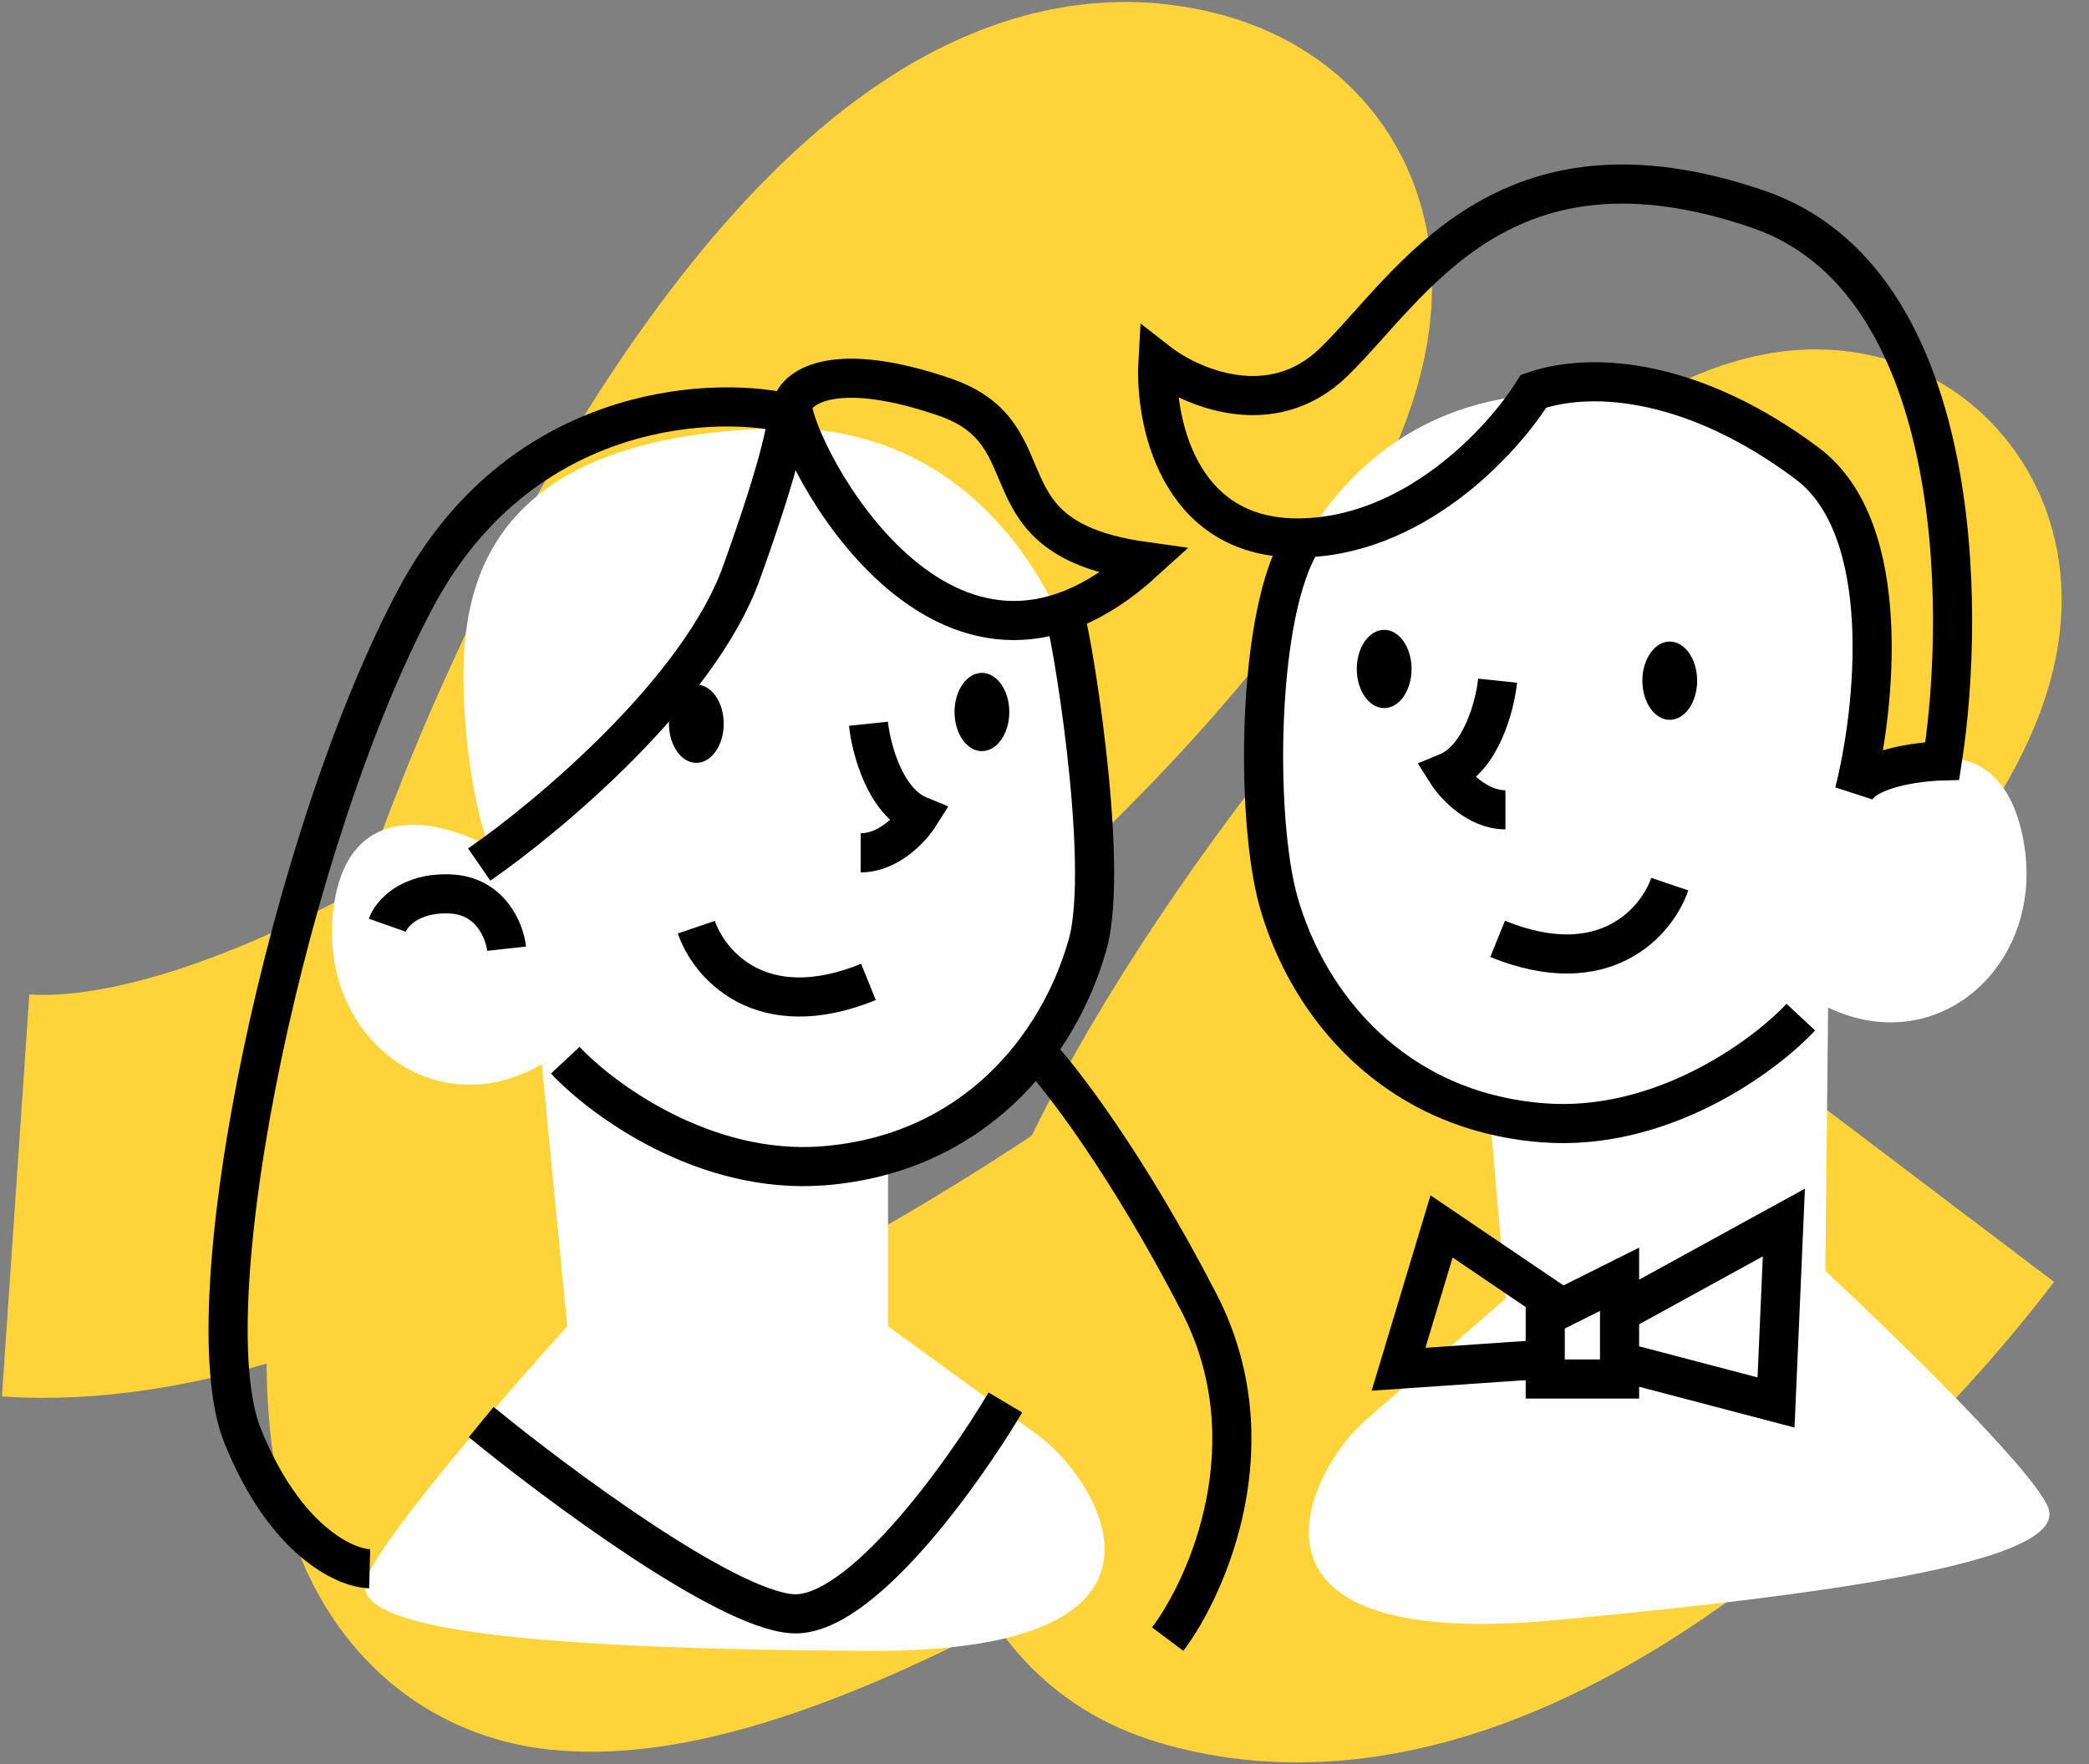 <?xml version="1.0" encoding="UTF-8"?> <svg xmlns="http://www.w3.org/2000/svg" width="534" height="451" viewBox="0 0 534 451" fill="none"><rect x="0" y="0" width="534" height="451" fill="#808080" stroke="none"/> <path d="M484 296.587C452.866 337.717 374.614 415.182 310.681 395.999C230.764 372.02 445.54 101.26 473.511 145.721C501.482 190.182 228.766 404.991 145.852 395.999C62.939 387.007 194.801 40.315 292.699 52.304C390.597 64.293 135.863 314.571 4 305.579" stroke="#FFD43A" stroke-width="103"></path> <path d="M145.001 339L138.501 272C110.501 288.5 80.001 264 85.501 230.5C89.901 203.7 113.668 210 125.001 216.5C123.001 211.5 118.901 196.2 118.501 175C118.001 148.5 125.501 111.5 198.001 109.5C270.501 107.5 293.501 196.5 277.501 241C264.701 276.6 238.501 291.834 227.001 295V339C235.001 344.834 253.901 358.6 265.501 367C280.001 377.5 310.001 422.5 222.001 422C134.001 421.5 89.501 416.5 93.501 404C96.701 394 129.168 356.5 145.001 339Z" fill="white"></path> <path d="M466.599 324.858L467.311 257.547C496.627 271.576 524.906 244.543 516.544 211.641C509.854 185.319 486.718 193.64 475.986 201.091C477.548 195.938 480.316 180.342 478.891 159.186C477.109 132.741 466.453 96.523 394.05 100.769C321.647 105.014 306.39 195.663 326.159 238.621C341.974 272.988 369.388 285.91 381.118 288.076L384.903 331.913C377.435 338.413 359.79 353.754 348.955 363.121C335.412 374.83 309.395 422.244 397.026 414.175C484.657 406.105 528.562 397.295 523.501 385.186C519.452 375.498 483.88 340.93 466.599 324.858Z" fill="white"></path> <path d="M144.501 271C153.835 281 180.101 300.4 210.501 298C248.501 295 270.501 268 278.001 241.5C284.001 220.3 273.167 157.667 272 157" stroke="black" stroke-width="10"></path> <path d="M122.501 221.001C140.335 208.667 178.701 176.501 189.501 146.501C200.301 116.501 201.668 106.667 201.001 105.501C180.335 101.001 132.501 104.101 106.501 152.501C74.001 213.001 48.501 333.5 62.001 367C72.801 393.8 88.168 400.834 94.501 401" stroke="black" stroke-width="10"></path> <path d="M241.501 101.5C269.501 111.1 249.5 137.5 292.5 143.5C241.501 190 203.168 115.5 202.501 103.5C203.835 98.834 213.501 91.9 241.501 101.5Z" stroke="black" stroke-width="10"></path> <path d="M331 137.5C361 137.9 384.167 112.667 392 100C408 94.5 434 97.5 462 118.5C484.4 135.3 479.333 181.5 474 202.5C476.4 196.5 490 194.667 496.5 194.5C502.667 155 501.9 71.5 449.5 53.5C384 31 361 73 341 92.5C325 108.1 304.333 99 296 92.5C295.167 107.333 301 137.1 331 137.5Z" stroke="black" stroke-width="10"></path> <path d="M415 335L456 312.5L454 358.5L414 348M414 348V327L395 336.5V352.5H414V348Z" stroke="black" stroke-width="10"></path> <path d="M399.5 334.5L368.5 313.5L357.5 350L394 347.5" stroke="black" stroke-width="10"></path> <path d="M222.001 185C222.668 191.334 226.201 204.9 235.001 208.5C233.001 211.667 227.201 218 220.001 218" stroke="black" stroke-width="10"></path> <path d="M178.001 237C181.168 246.334 194.401 262.2 222.001 251" stroke="black" stroke-width="10"></path> <path d="M129.501 242.5C129.001 238 125.401 228.9 115.001 228.5C104.601 228.1 100.001 233.667 99.001 236.5" stroke="black" stroke-width="10"></path> <path d="M123.001 363.5C142.335 379.333 185.301 411.3 202.501 412.5C219.701 413.7 246.001 377 257.001 358.5" stroke="black" stroke-width="10"></path> <path d="M298.501 419C308.835 405.167 324.901 368.6 306.501 333C288.101 297.4 271.168 275.5 265.001 269" stroke="black" stroke-width="10"></path> <ellipse cx="251.001" cy="182" rx="7" ry="10" fill="black"></ellipse> <ellipse cx="178.001" cy="185" rx="7" ry="10" fill="black"></ellipse> <path d="M460.33 260C450.997 270 424.73 289.4 394.33 287C356.33 284 334.33 257 326.83 230.5C320.83 209.3 321.17 156 333 138" stroke="black" stroke-width="10"></path> <path d="M382.83 174C382.164 180.334 378.63 193.9 369.83 197.5C371.83 200.667 377.63 207 384.83 207" stroke="black" stroke-width="10"></path> <path d="M426.83 226C423.664 235.334 410.43 251.2 382.83 240" stroke="black" stroke-width="10"></path> <ellipse cx="7" cy="10" rx="7" ry="10" transform="matrix(-1 0 0 1 360.83 161)" fill="black"></ellipse> <ellipse cx="7" cy="10" rx="7" ry="10" transform="matrix(-1 0 0 1 433.83 164)" fill="black"></ellipse> </svg> 
